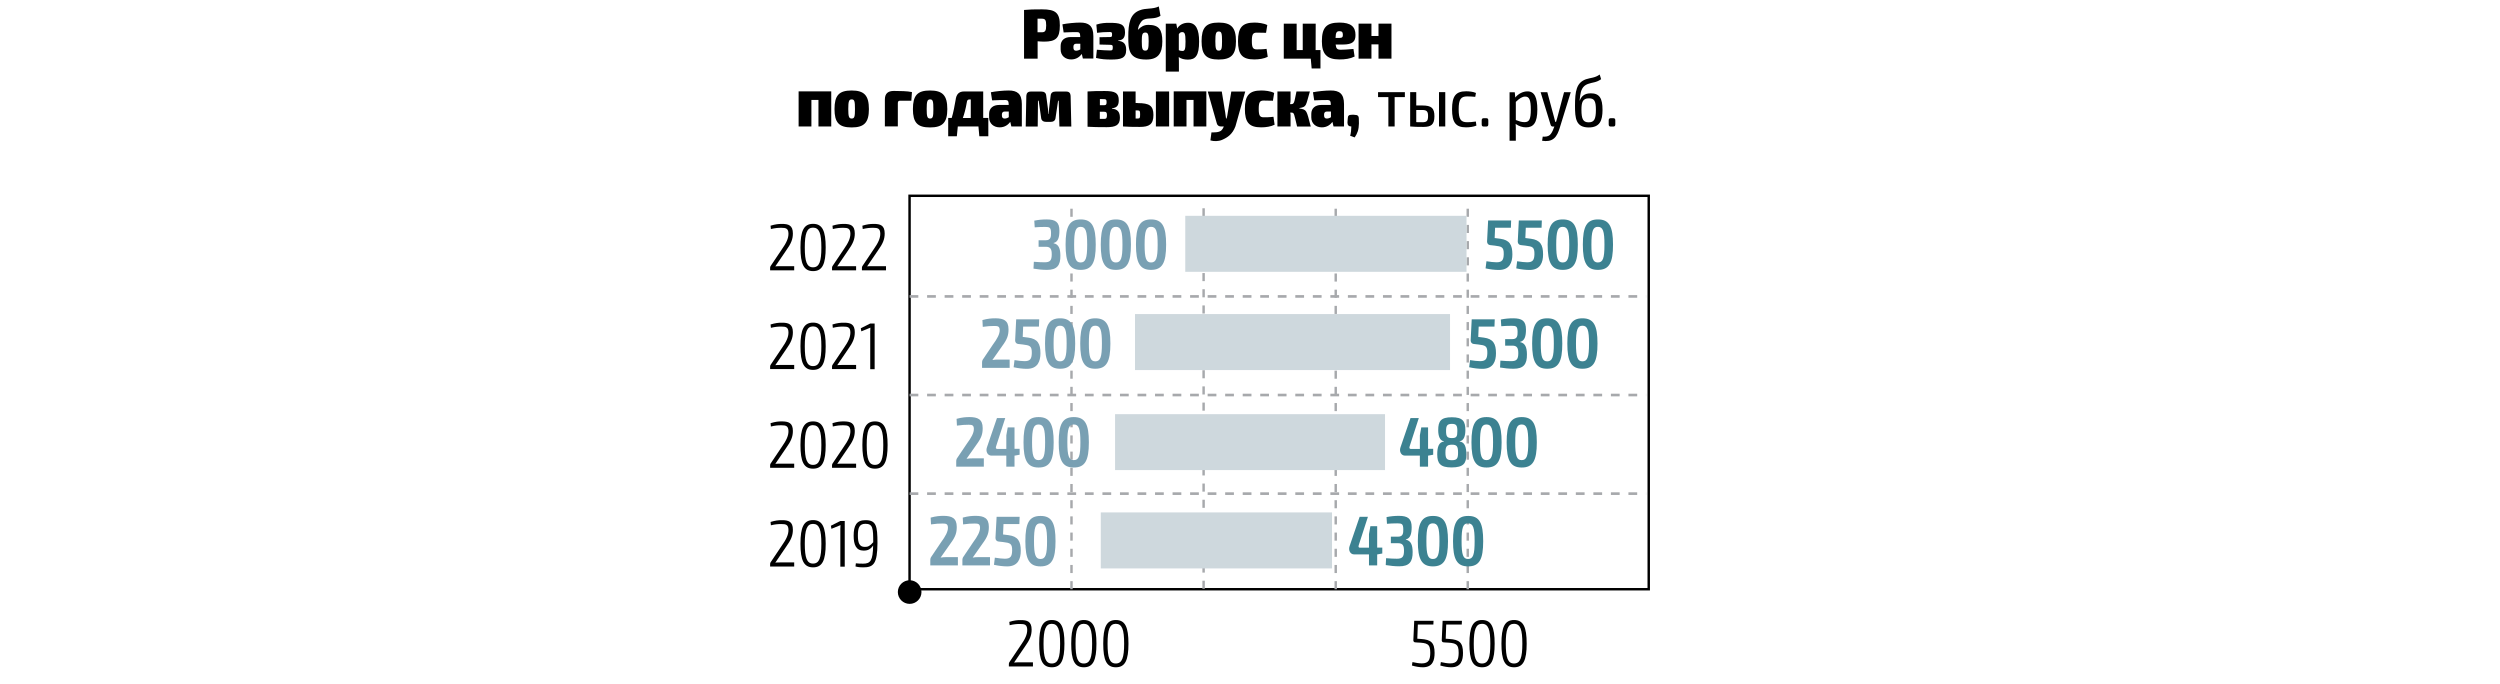 <?xml version="1.0" encoding="utf-8"?>
<!-- Generator: Adobe Illustrator 21.1.0, SVG Export Plug-In . SVG Version: 6.00 Build 0)  -->
<svg version="1.1" id="Слой_1" xmlns="http://www.w3.org/2000/svg" xmlns:xlink="http://www.w3.org/1999/xlink" x="0px" y="0px"
	 viewBox="0 0 283.46 77.57" style="enable-background:new 0 0 283.46 77.57;" xml:space="preserve">
<style type="text/css">
	.st0{fill:#FFFFFF;}
	.st1{fill:none;stroke:#000000;stroke-width:0.277;stroke-miterlimit:10;}
	.st2{fill:none;stroke:#A7A9AC;stroke-width:0.3;stroke-miterlimit:10;stroke-dasharray:0.994,0.994;}
	.st3{fill:none;stroke:#A7A9AC;stroke-width:0.277;stroke-miterlimit:10;stroke-dasharray:0.918,0.918;}
	.st4{fill:#CED8DD;}
	.st5{fill:#79A0B3;}
	.st6{fill:#3C8291;}
</style>
<g>
	<polygon class="st0" points="0,0 0,77.57 283.46,77.57 283.46,0 0,0 	"/>
	<rect x="103.13" y="22.2" class="st1" width="83.81" height="44.61"/>
	<path class="st2" d="M103.13,44.79h83.51 M103.13,33.61h83.51 M103.13,55.97h83.51"/>
	<path class="st3" d="M121.49,66.81V22.8 M166.42,66.81V22.8"/>
	<g>
		<path d="M89.9,26.47c0,0.67-0.21,1.16-0.77,1.94l-1.22,1.79c0.22-0.02,0.48-0.02,0.7-0.02h1.44v0.47h-2.73v-0.3
			c0-0.09,0.03-0.15,0.08-0.22l1.23-1.83c0.53-0.75,0.78-1.28,0.77-1.82c-0.01-0.59-0.31-0.65-0.8-0.65c-0.39,0-0.68,0.02-1.19,0.14
			l-0.04-0.38c0.57-0.17,0.89-0.2,1.26-0.2C89.41,25.38,89.9,25.55,89.9,26.47z"/>
		<path d="M93.62,28.06c0,1.87-0.37,2.68-1.43,2.68s-1.43-0.81-1.43-2.68s0.37-2.68,1.43-2.68S93.62,26.19,93.62,28.06z
			 M91.25,28.06c0,1.59,0.23,2.25,0.93,2.25c0.72,0,0.95-0.66,0.95-2.25s-0.23-2.25-0.95-2.25C91.49,25.81,91.25,26.47,91.25,28.06z
			"/>
		<path d="M96.92,26.47c0,0.67-0.21,1.16-0.77,1.94l-1.22,1.79c0.22-0.02,0.48-0.02,0.7-0.02h1.44v0.47h-2.73v-0.3
			c0-0.09,0.03-0.15,0.08-0.22l1.23-1.83c0.53-0.75,0.78-1.28,0.77-1.82c-0.01-0.59-0.31-0.65-0.8-0.65c-0.39,0-0.68,0.02-1.19,0.14
			l-0.04-0.38c0.57-0.17,0.89-0.2,1.26-0.2C96.43,25.38,96.92,25.55,96.92,26.47z"/>
		<path d="M100.31,26.47c0,0.67-0.21,1.16-0.77,1.94l-1.22,1.79c0.22-0.02,0.48-0.02,0.7-0.02h1.44v0.47h-2.73v-0.3
			c0-0.09,0.03-0.15,0.08-0.22l1.23-1.83c0.53-0.75,0.78-1.28,0.77-1.82c-0.01-0.59-0.31-0.65-0.8-0.65c-0.39,0-0.68,0.02-1.19,0.14
			l-0.04-0.38c0.57-0.17,0.89-0.2,1.26-0.2C99.82,25.38,100.31,25.55,100.31,26.47z"/>
	</g>
	<g>
		<path d="M89.9,37.67c0,0.67-0.21,1.16-0.77,1.94l-1.22,1.79c0.22-0.02,0.48-0.02,0.7-0.02h1.44v0.47h-2.73v-0.3
			c0-0.09,0.03-0.15,0.08-0.22l1.23-1.83c0.53-0.75,0.78-1.28,0.77-1.82c-0.01-0.59-0.31-0.65-0.8-0.65c-0.39,0-0.68,0.02-1.19,0.14
			l-0.04-0.38c0.57-0.17,0.89-0.2,1.26-0.2C89.41,36.58,89.9,36.75,89.9,37.67z"/>
		<path d="M93.62,39.26c0,1.87-0.37,2.68-1.43,2.68s-1.43-0.81-1.43-2.68s0.37-2.68,1.43-2.68S93.62,37.39,93.62,39.26z
			 M91.25,39.26c0,1.59,0.23,2.25,0.93,2.25c0.72,0,0.95-0.66,0.95-2.25s-0.23-2.25-0.95-2.25C91.49,37.01,91.25,37.67,91.25,39.26z
			"/>
		<path d="M96.92,37.67c0,0.67-0.21,1.16-0.77,1.94l-1.22,1.79c0.22-0.02,0.48-0.02,0.7-0.02h1.44v0.47h-2.73v-0.3
			c0-0.09,0.03-0.15,0.08-0.22l1.23-1.83c0.53-0.75,0.78-1.28,0.77-1.82c-0.01-0.59-0.31-0.65-0.8-0.65c-0.39,0-0.68,0.02-1.19,0.14
			l-0.04-0.38c0.57-0.17,0.89-0.2,1.26-0.2C96.43,36.58,96.92,36.75,96.92,37.67z"/>
		<path d="M98.67,41.85v-4.29c0-0.14,0.01-0.28,0.02-0.41l-1.03,0.42l-0.06-0.35l1.07-0.54h0.5v5.18H98.67z"/>
	</g>
	<g>
		<path d="M89.9,48.86c0,0.67-0.21,1.16-0.77,1.94l-1.22,1.79c0.22-0.02,0.48-0.02,0.7-0.02h1.44v0.47h-2.73v-0.3
			c0-0.09,0.03-0.15,0.08-0.22l1.23-1.83c0.53-0.75,0.78-1.28,0.77-1.82c-0.01-0.59-0.31-0.65-0.8-0.65c-0.39,0-0.68,0.02-1.19,0.14
			l-0.04-0.38c0.57-0.17,0.89-0.2,1.26-0.2C89.41,47.78,89.9,47.95,89.9,48.86z"/>
		<path d="M93.62,50.46c0,1.87-0.37,2.68-1.43,2.68s-1.43-0.81-1.43-2.68s0.37-2.68,1.43-2.68S93.62,48.59,93.62,50.46z
			 M91.25,50.46c0,1.59,0.23,2.25,0.93,2.25c0.72,0,0.95-0.66,0.95-2.25s-0.23-2.25-0.95-2.25C91.49,48.2,91.25,48.86,91.25,50.46z"
			/>
		<path d="M96.92,48.86c0,0.67-0.21,1.16-0.77,1.94l-1.22,1.79c0.22-0.02,0.48-0.02,0.7-0.02h1.44v0.47h-2.73v-0.3
			c0-0.09,0.03-0.15,0.08-0.22l1.23-1.83c0.53-0.75,0.78-1.28,0.77-1.82c-0.01-0.59-0.31-0.65-0.8-0.65c-0.39,0-0.68,0.02-1.19,0.14
			l-0.04-0.38c0.57-0.17,0.89-0.2,1.26-0.2C96.43,47.78,96.92,47.95,96.92,48.86z"/>
		<path d="M100.64,50.46c0,1.87-0.37,2.68-1.43,2.68s-1.43-0.81-1.43-2.68s0.37-2.68,1.43-2.68S100.64,48.59,100.64,50.46z
			 M98.27,50.46c0,1.59,0.23,2.25,0.93,2.25c0.72,0,0.95-0.66,0.95-2.25s-0.23-2.25-0.95-2.25C98.51,48.2,98.27,48.86,98.27,50.46z"
			/>
	</g>
	<g>
		<path d="M89.9,60.06c0,0.67-0.21,1.16-0.77,1.94l-1.22,1.79c0.22-0.02,0.48-0.02,0.7-0.02h1.44v0.47h-2.73v-0.3
			c0-0.09,0.03-0.15,0.08-0.22l1.23-1.83c0.53-0.75,0.78-1.28,0.77-1.82c-0.01-0.59-0.31-0.65-0.8-0.65c-0.39,0-0.68,0.02-1.19,0.14
			l-0.04-0.38c0.57-0.17,0.89-0.2,1.26-0.2C89.41,58.97,89.9,59.14,89.9,60.06z"/>
		<path d="M93.62,61.65c0,1.87-0.37,2.68-1.43,2.68s-1.43-0.81-1.43-2.68s0.37-2.68,1.43-2.68S93.62,59.78,93.62,61.65z
			 M91.25,61.65c0,1.59,0.23,2.25,0.93,2.25c0.72,0,0.95-0.66,0.95-2.25s-0.23-2.25-0.95-2.25C91.49,59.4,91.25,60.06,91.25,61.65z"
			/>
		<path d="M95.28,64.24v-4.29c0-0.14,0.01-0.28,0.02-0.41l-1.03,0.42l-0.06-0.35l1.07-0.54h0.5v5.18H95.28z"/>
		<path d="M99.49,61.58c-0.01,2.34-0.45,2.75-1.6,2.75c-0.19,0-0.53,0-0.89-0.1l0.04-0.36c0.29,0.03,0.43,0.04,0.83,0.04
			c0.82,0,1.1-0.33,1.13-2.06c-0.31,0.44-0.6,0.58-1.08,0.58c-0.86,0-1.13-0.67-1.13-1.69c0-1.14,0.32-1.76,1.32-1.76
			C99.34,58.97,99.49,59.6,99.49,61.58z M99.01,61.48c0-1.59-0.04-2.09-0.89-2.09c-0.71,0-0.85,0.5-0.85,1.34
			c0,0.82,0.17,1.28,0.78,1.28C98.41,62.02,98.65,61.9,99.01,61.48z"/>
	</g>
	<g>
		<path d="M116.97,71.39c0,0.67-0.21,1.16-0.77,1.94l-1.22,1.79c0.22-0.02,0.48-0.02,0.7-0.02h1.44v0.47h-2.73v-0.3
			c0-0.09,0.03-0.15,0.08-0.22l1.23-1.83c0.53-0.75,0.78-1.28,0.77-1.82c-0.01-0.59-0.31-0.65-0.8-0.65c-0.39,0-0.68,0.02-1.19,0.14
			l-0.04-0.38c0.57-0.17,0.89-0.2,1.26-0.2C116.48,70.3,116.97,70.47,116.97,71.39z"/>
		<path d="M120.69,72.98c0,1.87-0.37,2.68-1.43,2.68s-1.43-0.81-1.43-2.68s0.37-2.68,1.43-2.68S120.69,71.11,120.69,72.98z
			 M118.32,72.98c0,1.59,0.23,2.25,0.93,2.25c0.72,0,0.95-0.66,0.95-2.25s-0.23-2.25-0.95-2.25
			C118.56,70.73,118.32,71.39,118.32,72.98z"/>
		<path d="M124.32,72.98c0,1.87-0.37,2.68-1.43,2.68s-1.43-0.81-1.43-2.68s0.37-2.68,1.43-2.68S124.32,71.11,124.32,72.98z
			 M121.95,72.98c0,1.59,0.23,2.25,0.93,2.25c0.72,0,0.95-0.66,0.95-2.25s-0.23-2.25-0.95-2.25
			C122.19,70.73,121.95,71.39,121.95,72.98z"/>
		<path d="M127.95,72.98c0,1.87-0.37,2.68-1.43,2.68s-1.43-0.81-1.43-2.68s0.37-2.68,1.43-2.68S127.95,71.11,127.95,72.98z
			 M125.58,72.98c0,1.59,0.23,2.25,0.93,2.25c0.72,0,0.95-0.66,0.95-2.25s-0.23-2.25-0.95-2.25
			C125.82,70.73,125.58,71.39,125.58,72.98z"/>
	</g>
	<g>
		<path d="M160.76,70.81l-0.06,1.61l0.43,0.03c1.1,0.08,1.53,0.39,1.53,1.58c0,0.82-0.2,1.63-1.34,1.63c-0.34,0-0.79-0.07-1.23-0.2
			l0.06-0.39c0.38,0.09,0.78,0.15,1.06,0.15c0.8,0,0.95-0.45,0.96-1.19c0.01-1.07-0.38-1.13-1.47-1.18l-0.25-0.02
			c-0.11,0-0.2-0.1-0.2-0.23l0.1-2.21h2.19l-0.02,0.42H160.76z"/>
		<path d="M163.98,70.81l-0.06,1.61l0.43,0.03c1.1,0.08,1.53,0.39,1.53,1.58c0,0.82-0.2,1.63-1.34,1.63c-0.34,0-0.79-0.07-1.23-0.2
			l0.06-0.39c0.38,0.09,0.78,0.15,1.06,0.15c0.8,0,0.95-0.45,0.96-1.19c0.01-1.07-0.38-1.13-1.47-1.18l-0.25-0.02
			c-0.11,0-0.2-0.1-0.2-0.23l0.1-2.21h2.19l-0.02,0.42H163.98z"/>
		<path d="M169.47,72.98c0,1.87-0.37,2.68-1.43,2.68s-1.43-0.81-1.43-2.68s0.37-2.68,1.43-2.68S169.47,71.11,169.47,72.98z
			 M167.1,72.98c0,1.59,0.23,2.25,0.93,2.25c0.72,0,0.95-0.66,0.95-2.25s-0.22-2.25-0.95-2.25C167.34,70.73,167.1,71.39,167.1,72.98
			z"/>
		<path d="M173.1,72.98c0,1.87-0.37,2.68-1.43,2.68s-1.43-0.81-1.43-2.68s0.37-2.68,1.43-2.68S173.1,71.11,173.1,72.98z
			 M170.73,72.98c0,1.59,0.23,2.25,0.93,2.25c0.72,0,0.95-0.66,0.95-2.25s-0.22-2.25-0.95-2.25
			C170.97,70.73,170.73,71.39,170.73,72.98z"/>
	</g>
	<path d="M104.48,67.13c0-0.74-0.6-1.34-1.34-1.34c-0.74,0-1.34,0.6-1.34,1.34s0.6,1.34,1.34,1.34
		C103.88,68.47,104.48,67.87,104.48,67.13"/>
	<path class="st3" d="M151.45,66.81V22.8 M136.47,66.76V22.75"/>
	<polygon class="st4" points="128.69,41.96 128.69,35.61 164.41,35.61 164.41,41.96 128.69,41.96 	"/>
	<polygon class="st4" points="126.43,53.3 126.43,46.96 157.04,46.96 157.04,53.3 126.43,53.3 	"/>
	<polygon class="st4" points="151.03,64.45 151.03,58.1 124.81,58.1 124.81,64.45 151.03,64.45 	"/>
	<polygon class="st4" points="134.39,30.82 134.39,24.47 166.28,24.47 166.28,30.82 134.39,30.82 	"/>
	<g>
		<path d="M120.17,2.89c0,1.45-0.47,1.83-1.8,1.83c-0.24,0-0.49-0.02-0.72-0.04v1.97h-1.54V1.13c0.64-0.06,1.08-0.07,2.04-0.07
			C119.7,1.06,120.17,1.46,120.17,2.89z M118.12,3.66c0.38,0,0.5-0.17,0.5-0.77c0-0.62-0.1-0.77-0.5-0.77h-0.48v1.54H118.12z"/>
	</g>
	<g>
		<path d="M123.97,4.1v2.54h-1.19l-0.12-0.52c-0.24,0.31-0.61,0.62-1.21,0.62c-0.63,0-1.19-0.4-1.19-1.13v-0.4
			c0-0.64,0.45-1.01,1.14-1.01h1.08V4.09c-0.01-0.34-0.11-0.45-0.37-0.45c-0.4,0-0.93,0.01-1.51,0.04l-0.14-0.92
			c0.52-0.11,1.42-0.2,2.02-0.2C123.43,2.56,123.97,2.92,123.97,4.1z M122.49,5.6V4.96H122c-0.18,0-0.29,0.13-0.29,0.31v0.14
			c0,0.22,0.1,0.34,0.29,0.34C122.16,5.75,122.33,5.7,122.49,5.6z"/>
		<path d="M127.56,3.66c0,0.62-0.23,0.89-0.78,0.93v0.04c0.65,0.06,0.91,0.38,0.91,1.03c0,0.96-0.61,1.09-1.72,1.09
			c-0.57,0-1.11-0.03-1.7-0.18l0.1-0.93c0.6,0.05,1.13,0.08,1.5,0.08c0.24,0,0.3-0.03,0.3-0.34c0-0.26-0.04-0.29-0.31-0.3
			l-1.19-0.03V4.22l1.18-0.02c0.2,0,0.24-0.04,0.24-0.29c0-0.25-0.04-0.28-0.29-0.28c-0.5,0-0.98,0.03-1.41,0.09l-0.08-0.93
			c0.52-0.18,1.08-0.2,1.4-0.2C127,2.58,127.56,2.71,127.56,3.66z"/>
		<path d="M131.58,1.8c-0.69,0.42-1.34,0.19-1.85,0.41c-0.26,0.09-0.41,0.35-0.53,0.57c-0.13,0.21-0.13,0.39-0.18,0.59h0.02
			c0.33-0.35,0.68-0.55,1.17-0.55c1.19,0,1.58,0.54,1.58,1.88c0,1.37-0.49,2.05-1.83,2.05c-1.98,0-2.03-1.13-2.03-2.57
			c0-1.54,0.2-2.6,1.29-3.01c0.72-0.29,1.46-0.09,2.17-0.44L131.58,1.8z M129.46,4.68c0,0.86,0.07,1.06,0.4,1.06
			c0.3,0,0.38-0.2,0.38-1.06c0-0.82-0.08-0.99-0.39-0.99C129.52,3.7,129.46,3.92,129.46,4.68z"/>
		<path d="M135.96,4.7c0,1.61-0.41,2.06-1.27,2.06c-0.4,0-0.77-0.09-1.04-0.29c0.01,0.26,0.03,0.53,0.02,0.78v0.87h-1.49V2.68h1.19
			l0.11,0.56c0.19-0.37,0.65-0.66,1.23-0.66C135.61,2.58,135.96,3.36,135.96,4.7z M134.42,4.71c0-0.91-0.11-1.07-0.38-1.07
			c-0.2,0-0.29,0.1-0.38,0.24v1.81c0.1,0.05,0.22,0.09,0.4,0.09C134.33,5.78,134.42,5.63,134.42,4.71z"/>
		<path d="M140.14,4.67c0,1.52-0.53,2.08-1.96,2.08c-1.44,0-1.94-0.56-1.94-2.08c0-1.54,0.5-2.11,1.94-2.11
			C139.61,2.56,140.14,3.13,140.14,4.67z M137.8,4.67c0,0.87,0.08,1.07,0.39,1.07s0.37-0.2,0.37-1.07c0-0.9-0.06-1.1-0.37-1.1
			S137.8,3.78,137.8,4.67z"/>
		<path d="M143.69,2.84l-0.14,0.88c-0.45-0.01-0.77-0.02-1.05-0.02c-0.44,0-0.56,0.2-0.56,0.96c0,0.74,0.13,0.94,0.56,0.94
			c0.24,0,0.67,0,1.11-0.06l0.13,0.9c-0.41,0.21-0.98,0.3-1.52,0.3c-1.37,0-1.85-0.56-1.85-2.08c0-1.54,0.49-2.1,1.86-2.1
			C142.65,2.56,143.28,2.63,143.69,2.84z"/>
	</g>
	<g>
		<path d="M149.72,7.76h-1l-0.1-1.11h-3.06V2.68h1.46v3h0.69v-3h1.47l-0.01,3h0.55V7.76z"/>
		<path d="M153.46,5.55l0.13,0.86c-0.5,0.25-1.07,0.33-1.72,0.33c-1.46,0-1.99-0.65-1.99-2.06c0-1.57,0.52-2.12,1.99-2.12
			c1.31,0,1.82,0.48,1.82,1.4c0.01,0.74-0.31,1.09-1.45,1.09h-0.8c0.05,0.47,0.19,0.59,0.58,0.59
			C152.31,5.64,152.84,5.61,153.46,5.55z M151.43,4.3h0.43c0.34,0,0.4-0.11,0.4-0.35c0-0.32-0.13-0.41-0.35-0.41
			C151.57,3.52,151.45,3.65,151.43,4.3z"/>
		<path d="M157.77,6.65h-1.47V5.03h-0.8v1.62h-1.46V2.68h1.46v1.4h0.8v-1.4h1.47V6.65z"/>
	</g>
	<g>
		<path d="M94.25,14.34H92.8v-3.01H92v3.01h-1.45v-3.98h3.7V14.34z"/>
		<path d="M98.52,12.37c0,1.52-0.53,2.08-1.96,2.08c-1.44,0-1.94-0.56-1.94-2.08c0-1.54,0.5-2.11,1.94-2.11
			C97.99,10.26,98.52,10.82,98.52,12.37z M96.18,12.37c0,0.87,0.08,1.07,0.39,1.07s0.37-0.2,0.37-1.07c0-0.9-0.06-1.1-0.37-1.1
			S96.18,11.47,96.18,12.37z"/>
	</g>
	<g>
		<path d="M103.4,10.44l-0.07,0.98h-1.29c-0.17,0-0.24,0.08-0.24,0.3v2.61h-1.47v-3.03c0-0.68,0.33-0.99,1.02-0.99
			C102.05,10.32,102.87,10.32,103.4,10.44z"/>
		<path d="M107.41,12.37c0,1.52-0.53,2.08-1.96,2.08c-1.44,0-1.94-0.56-1.94-2.08c0-1.54,0.5-2.11,1.94-2.11
			C106.88,10.26,107.41,10.82,107.41,12.37z M105.07,12.37c0,0.87,0.08,1.07,0.39,1.07s0.37-0.2,0.37-1.07c0-0.9-0.06-1.1-0.37-1.1
			S105.07,11.47,105.07,12.37z"/>
		<path d="M112.05,15.45h-1.01l-0.1-1.11h-2.34l-0.11,1.11h-0.98v-2.08h0.4c0.2-0.67,0.32-1.34,0.44-2.03
			c0.08-0.65,0.37-0.97,0.96-0.97h2.17v3h0.58V15.45z M110.07,11.28h-0.19c-0.14,0-0.24,0.1-0.26,0.33
			c-0.13,0.75-0.28,1.3-0.45,1.77h0.9V11.28z"/>
		<path d="M115.86,11.8v2.54h-1.19l-0.12-0.52c-0.24,0.31-0.61,0.62-1.21,0.62c-0.63,0-1.19-0.4-1.19-1.13v-0.4
			c0-0.64,0.45-1.01,1.14-1.01h1.08v-0.11c-0.01-0.34-0.11-0.45-0.37-0.45c-0.4,0-0.93,0.01-1.51,0.04l-0.14-0.92
			c0.52-0.11,1.42-0.2,2.02-0.2C115.32,10.26,115.86,10.62,115.86,11.8z M114.38,13.29v-0.64h-0.49c-0.18,0-0.29,0.13-0.29,0.31
			v0.14c0,0.22,0.1,0.34,0.29,0.34C114.05,13.45,114.22,13.39,114.38,13.29z"/>
		<path d="M120.89,10.38c0.33,0,0.48,0.17,0.5,0.48l0.08,3.49h-1.35l-0.08-2.93h-0.07l-0.29,1.96c-0.03,0.29-0.24,0.44-0.55,0.44
			h-0.51c-0.32,0-0.54-0.15-0.57-0.44l-0.28-1.96h-0.08l-0.03,2.93h-1.36l0.07-3.49c0.02-0.31,0.18-0.48,0.51-0.48h1.19
			c0.31,0,0.52,0.14,0.55,0.44l0.2,1.51c0.03,0.2,0.02,0.38,0.03,0.59h0.04c0.03-0.2,0.03-0.4,0.06-0.59l0.18-1.51
			c0.03-0.3,0.24-0.44,0.56-0.44H120.89z"/>
	</g>
	<g>
		<path d="M126.08,12.32c0.67,0.06,0.9,0.41,0.9,1.04c0,0.82-0.47,1.06-1.51,1.06c-0.96,0-1.52-0.01-2.16-0.05v-4
			c0.57-0.04,1.1-0.05,1.96-0.05c1.18,0,1.58,0.23,1.58,1.05c0,0.57-0.2,0.86-0.77,0.9V12.32z M125.18,11.24l-0.47-0.01v0.7h0.47
			c0.24,0,0.29-0.09,0.29-0.36C125.47,11.3,125.4,11.24,125.18,11.24z M125.19,13.48c0.24,0,0.32-0.08,0.32-0.42
			c0-0.3-0.07-0.39-0.34-0.39h-0.47v0.81H125.19z"/>
		<path d="M128.99,11.69c1.35,0,1.79,0.3,1.79,1.35c0,1.06-0.48,1.35-1.55,1.35c-0.82,0-1.31-0.01-1.86-0.05h-0.04v-3.97h1.43v1.31
			H128.99z M128.99,13.44c0.25,0,0.28-0.06,0.28-0.46c0-0.37-0.02-0.46-0.28-0.46h-0.23v0.92H128.99z M132.56,14.34h-1.5v-3.97h1.5
			V14.34z"/>
		<path d="M136.78,14.34h-1.45v-3.01h-0.8v3.01h-1.45v-3.98h3.7V14.34z"/>
		<path d="M140.08,14.32c-0.33,0.89-0.89,1.27-1.52,1.54c-0.4,0.17-0.92,0.18-1.32,0.06l0.12-0.91c0.52,0.01,0.82-0.02,1.06-0.17
			c0.13-0.09,0.26-0.29,0.34-0.5h-0.33c-0.24,0-0.41-0.14-0.46-0.34l-1.03-3.62h1.59l0.39,2.39c0.03,0.22,0.06,0.44,0.09,0.66h0.07
			c0.06-0.22,0.11-0.48,0.13-0.66l0.4-2.39h1.58L140.08,14.32z"/>
	</g>
	<g>
		<path d="M144.47,10.54l-0.14,0.88c-0.45-0.01-0.77-0.02-1.05-0.02c-0.44,0-0.56,0.2-0.56,0.96c0,0.74,0.13,0.94,0.56,0.94
			c0.24,0,0.67,0,1.11-0.06l0.13,0.9c-0.41,0.21-0.98,0.3-1.52,0.3c-1.37,0-1.85-0.56-1.85-2.08c0-1.54,0.49-2.1,1.86-2.1
			C143.42,10.26,144.05,10.32,144.47,10.54z"/>
		<path d="M147.34,12.3c0.86,0.14,0.79,0.2,1.28,2.05h-1.55c-0.34-1.4-0.32-1.56-0.59-1.58h-0.19c0.03,0.11,0.04,0.22,0.04,0.32
			v1.25h-1.49v-3.97h1.49v0.94c0,0.16-0.02,0.34-0.06,0.5h0.06c0.45,0,0.39-0.13,0.67-1.44h1.52c-0.49,1.64-0.34,1.74-1.19,1.88
			V12.3z"/>
		<path d="M152.39,11.8v2.54h-1.19l-0.12-0.52c-0.24,0.31-0.61,0.62-1.21,0.62c-0.63,0-1.19-0.4-1.19-1.13v-0.4
			c0-0.64,0.45-1.01,1.13-1.01h1.08v-0.11c-0.01-0.34-0.11-0.45-0.37-0.45c-0.4,0-0.93,0.01-1.51,0.04l-0.14-0.92
			c0.52-0.11,1.42-0.2,2.02-0.2C151.85,10.26,152.39,10.62,152.39,11.8z M150.91,13.29v-0.64h-0.49c-0.18,0-0.29,0.13-0.29,0.31
			v0.14c0,0.22,0.1,0.34,0.29,0.34C150.58,13.45,150.75,13.39,150.91,13.29z"/>
		<path d="M153.55,13.02c0.38,0,0.52,0.1,0.52,0.47l0.01,0.51c-0.01,0.72-0.18,1.14-0.48,1.58l-0.51-0.18
			c0.09-0.34,0.12-0.69,0.13-1.06c-0.3,0-0.44-0.16-0.44-0.44l0.03-0.42c0.01-0.37,0.11-0.47,0.49-0.47H153.55z"/>
	</g>
	<g>
		<path d="M158.13,11.01v3.33h-0.71v-3.33h-1.17v-0.56h3.04v0.56H158.13z"/>
		<path d="M161.26,11.96c1.05,0,1.38,0.3,1.38,1.22c0,0.95-0.38,1.21-1.25,1.21c-0.69,0-1.03-0.01-1.48-0.05h-0.02v-3.89h0.69v1.51
			H161.26z M161.26,13.86c0.5,0,0.66-0.13,0.66-0.7c0-0.51-0.14-0.69-0.66-0.69h-0.68v1.38L161.26,13.86z M163.87,14.34h-0.71v-3.89
			h0.71V14.34z"/>
		<path d="M167.35,10.54l-0.08,0.44c-0.32-0.03-0.67-0.05-0.91-0.05c-0.72,0-0.97,0.33-0.97,1.46c0,1.14,0.24,1.47,0.97,1.47
			c0.2,0,0.63-0.02,0.98-0.08l0.06,0.46c-0.33,0.14-0.76,0.2-1.17,0.2c-1.16,0-1.59-0.54-1.59-2.05c0-1.5,0.43-2.04,1.6-2.04
			C166.55,10.35,167.02,10.39,167.35,10.54z"/>
		<path d="M168.49,13.4c0.19,0,0.26,0.06,0.26,0.26v0.43c0,0.19-0.07,0.26-0.26,0.26h-0.23c-0.19,0-0.26-0.06-0.26-0.26v-0.43
			c0-0.19,0.07-0.26,0.26-0.26H168.49z"/>
	</g>
	<g>
		<path d="M174.31,12.42c0,1.5-0.44,2.02-1.28,2.02c-0.41,0-0.82-0.13-1.18-0.39c0.02,0.26,0.02,0.5,0.02,0.78v1.13h-0.71v-5.5h0.59
			l0.06,0.6c0.33-0.43,0.88-0.7,1.37-0.7C173.99,10.35,174.31,11.06,174.31,12.42z M173.57,12.42c0-1.1-0.18-1.47-0.63-1.47
			c-0.34,0-0.64,0.19-1.07,0.6v2.06c0.37,0.14,0.64,0.24,0.97,0.24C173.38,13.85,173.57,13.56,173.57,12.42z"/>
	</g>
	<g>
		<path d="M176.83,14.56c-0.11,0.34-0.29,0.85-0.64,1.14c-0.37,0.3-0.81,0.34-1.34,0.26l0.07-0.47c0.29,0.02,0.59,0,0.8-0.18
			c0.18-0.16,0.34-0.46,0.45-0.79l0.07-0.17h-0.17c-0.12,0-0.21-0.06-0.25-0.18l-1.14-3.72h0.76l0.78,2.9
			c0.05,0.16,0.09,0.31,0.12,0.47h0.09c0.05-0.16,0.1-0.34,0.14-0.47l0.77-2.9h0.76L176.83,14.56z"/>
		<path d="M181.54,8.98c-0.56,0.4-0.95,0.34-1.5,0.54c-0.62,0.22-0.8,0.76-0.87,1.31c-0.04,0.25-0.06,0.46-0.07,0.57h0.02
			c0.16-0.39,0.43-0.82,1.25-0.82c0.97,0,1.33,0.54,1.33,1.88c0,1.23-0.32,1.99-1.56,1.99c-1.47,0-1.56-1.04-1.56-2.45
			c0-1.69,0.17-2.62,1.23-3.01c0.57-0.19,1.01-0.14,1.57-0.54L181.54,8.98z M179.31,12.45c0,1.08,0.21,1.42,0.82,1.42
			c0.61,0,0.82-0.33,0.82-1.42c0-1.01-0.19-1.3-0.78-1.3C179.44,11.14,179.31,11.61,179.31,12.45z"/>
		<path d="M182.89,13.4c0.19,0,0.26,0.06,0.26,0.26v0.43c0,0.19-0.07,0.26-0.26,0.26h-0.23c-0.19,0-0.26-0.06-0.26-0.26v-0.43
			c0-0.19,0.07-0.26,0.26-0.26H182.89z"/>
	</g>
	<g>
		<path class="st5" d="M120.12,26.16c0,0.74-0.14,1.27-0.66,1.39v0.03c0.58,0.12,0.76,0.6,0.77,1.38c0.02,1.14-0.39,1.64-1.52,1.64
			c-0.52,0-1.05-0.06-1.53-0.14l0.04-0.78c0.52,0.04,0.83,0.06,1.22,0.06c0.61,0,0.81-0.2,0.81-0.9c0-0.56-0.12-0.86-0.67-0.86
			h-0.82v-0.74h0.82c0.54,0,0.6-0.36,0.59-0.84c-0.01-0.6-0.15-0.67-0.67-0.67c-0.44,0-0.87,0.02-1.18,0.05l-0.05-0.76
			c0.48-0.1,0.94-0.14,1.4-0.14C119.68,24.88,120.12,25.18,120.12,26.16z"/>
		<path class="st5" d="M124.24,27.74c0,2.06-0.43,2.86-1.71,2.86c-1.27,0-1.71-0.8-1.71-2.86c0-2.06,0.44-2.86,1.71-2.86
			C123.81,24.88,124.24,25.68,124.24,27.74z M121.79,27.74c0,1.54,0.17,2.02,0.73,2.02c0.58,0,0.75-0.48,0.75-2.02
			c0-1.54-0.17-2.02-0.75-2.02C121.96,25.72,121.79,26.2,121.79,27.74z"/>
		<path class="st5" d="M128.23,27.74c0,2.06-0.43,2.86-1.71,2.86c-1.27,0-1.71-0.8-1.71-2.86c0-2.06,0.44-2.86,1.71-2.86
			C127.8,24.88,128.23,25.68,128.23,27.74z M125.79,27.74c0,1.54,0.17,2.02,0.73,2.02c0.58,0,0.75-0.48,0.75-2.02
			c0-1.54-0.17-2.02-0.75-2.02C125.95,25.72,125.79,26.2,125.79,27.74z"/>
		<path class="st5" d="M132.22,27.74c0,2.06-0.43,2.86-1.71,2.86c-1.27,0-1.71-0.8-1.71-2.86c0-2.06,0.44-2.86,1.71-2.86
			C131.79,24.88,132.22,25.68,132.22,27.74z M129.78,27.74c0,1.54,0.17,2.02,0.73,2.02c0.58,0,0.75-0.48,0.75-2.02
			c0-1.54-0.17-2.02-0.75-2.02C129.95,25.72,129.78,26.2,129.78,27.74z"/>
	</g>
	<g>
		<path class="st6" d="M169.52,25.81l-0.05,1.18l0.63,0.08c1.06,0.14,1.38,0.69,1.38,1.77c0,0.9-0.3,1.77-1.54,1.77
			c-0.42,0-0.97-0.06-1.5-0.18l0.1-0.81c0.42,0.07,0.84,0.12,1.14,0.12c0.66,0,0.8-0.29,0.82-0.9c0.02-0.84-0.23-0.89-1.02-0.99
			l-0.53-0.06c-0.2-0.02-0.34-0.18-0.34-0.41l0.12-2.38h2.61l-0.03,0.82H169.52z"/>
		<path class="st6" d="M173,25.81l-0.05,1.18l0.63,0.08c1.06,0.14,1.38,0.69,1.38,1.77c0,0.9-0.3,1.77-1.54,1.77
			c-0.42,0-0.97-0.06-1.5-0.18l0.1-0.81c0.42,0.07,0.84,0.12,1.14,0.12c0.66,0,0.8-0.29,0.82-0.9c0.02-0.84-0.23-0.89-1.02-0.99
			l-0.53-0.06c-0.2-0.02-0.34-0.18-0.34-0.41l0.12-2.38h2.61l-0.03,0.82H173z"/>
		<path class="st6" d="M178.9,27.74c0,2.06-0.43,2.86-1.71,2.86c-1.27,0-1.71-0.8-1.71-2.86c0-2.06,0.44-2.86,1.71-2.86
			C178.47,24.88,178.9,25.68,178.9,27.74z M176.45,27.74c0,1.54,0.17,2.02,0.73,2.02c0.58,0,0.75-0.48,0.75-2.02
			c0-1.54-0.17-2.02-0.75-2.02C176.62,25.72,176.45,26.2,176.45,27.74z"/>
		<path class="st6" d="M182.89,27.74c0,2.06-0.43,2.86-1.71,2.86c-1.27,0-1.71-0.8-1.71-2.86c0-2.06,0.44-2.86,1.71-2.86
			C182.46,24.88,182.89,25.68,182.89,27.74z M180.44,27.74c0,1.54,0.17,2.02,0.73,2.02c0.58,0,0.75-0.48,0.75-2.02
			c0-1.54-0.17-2.02-0.75-2.02C180.61,25.72,180.44,26.2,180.44,27.74z"/>
	</g>
	<g>
		<path class="st5" d="M114.35,37.34c0,0.66-0.13,1.11-0.72,1.9l-1.11,1.58c0.21-0.04,0.46-0.05,0.67-0.05h1.29v0.94h-3.13v-0.6
			c0-0.17,0.04-0.29,0.14-0.42l1.07-1.59c0.52-0.7,0.8-1.23,0.79-1.68c-0.01-0.41-0.2-0.46-0.59-0.46c-0.44,0-0.75,0.02-1.33,0.1
			l-0.04-0.77c0.62-0.17,1.04-0.2,1.49-0.2C113.77,36.1,114.35,36.31,114.35,37.34z"/>
		<path class="st5" d="M116.01,37.02l-0.05,1.18l0.63,0.08c1.06,0.14,1.38,0.69,1.38,1.77c0,0.9-0.3,1.77-1.54,1.77
			c-0.42,0-0.97-0.06-1.5-0.18l0.1-0.81c0.42,0.07,0.84,0.12,1.14,0.12c0.66,0,0.8-0.29,0.82-0.9c0.02-0.84-0.23-0.89-1.02-0.99
			l-0.53-0.06c-0.2-0.02-0.34-0.18-0.34-0.41l0.12-2.38h2.61l-0.03,0.82H116.01z"/>
		<path class="st5" d="M121.91,38.95c0,2.06-0.43,2.86-1.71,2.86c-1.27,0-1.71-0.8-1.71-2.86c0-2.06,0.44-2.86,1.71-2.86
			C121.48,36.09,121.91,36.89,121.91,38.95z M119.46,38.95c0,1.54,0.17,2.02,0.73,2.02c0.58,0,0.75-0.48,0.75-2.02
			c0-1.54-0.17-2.02-0.75-2.02C119.63,36.93,119.46,37.41,119.46,38.95z"/>
		<path class="st5" d="M125.9,38.95c0,2.06-0.43,2.86-1.71,2.86c-1.27,0-1.71-0.8-1.71-2.86c0-2.06,0.44-2.86,1.71-2.86
			C125.47,36.09,125.9,36.89,125.9,38.95z M123.46,38.95c0,1.54,0.17,2.02,0.73,2.02c0.58,0,0.75-0.48,0.75-2.02
			c0-1.54-0.17-2.02-0.75-2.02C123.62,36.93,123.46,37.41,123.46,38.95z"/>
	</g>
	<g>
		<path class="st6" d="M167.66,37.02l-0.05,1.18l0.63,0.08c1.06,0.14,1.38,0.69,1.38,1.77c0,0.9-0.3,1.77-1.54,1.77
			c-0.42,0-0.97-0.06-1.5-0.18l0.1-0.81c0.42,0.07,0.84,0.12,1.14,0.12c0.66,0,0.8-0.29,0.82-0.9c0.02-0.84-0.23-0.89-1.02-0.99
			l-0.53-0.06c-0.2-0.02-0.34-0.18-0.34-0.41l0.12-2.38h2.61l-0.03,0.82H167.66z"/>
		<path class="st6" d="M173.02,37.37c0,0.74-0.14,1.27-0.66,1.39v0.03c0.58,0.12,0.76,0.6,0.77,1.38c0.02,1.14-0.39,1.64-1.52,1.64
			c-0.52,0-1.05-0.06-1.53-0.14l0.04-0.78c0.52,0.04,0.83,0.06,1.22,0.06c0.61,0,0.81-0.2,0.81-0.9c0-0.56-0.12-0.86-0.67-0.86
			h-0.82v-0.74h0.82c0.54,0,0.6-0.36,0.59-0.84c-0.01-0.6-0.15-0.67-0.67-0.67c-0.44,0-0.87,0.02-1.18,0.05l-0.05-0.76
			c0.48-0.1,0.94-0.14,1.4-0.14C172.58,36.09,173.02,36.39,173.02,37.37z"/>
		<path class="st6" d="M177.14,38.95c0,2.06-0.43,2.86-1.71,2.86c-1.27,0-1.71-0.8-1.71-2.86c0-2.06,0.44-2.86,1.71-2.86
			C176.71,36.09,177.14,36.89,177.14,38.95z M174.7,38.95c0,1.54,0.17,2.02,0.73,2.02c0.58,0,0.75-0.48,0.75-2.02
			c0-1.54-0.17-2.02-0.75-2.02C174.86,36.93,174.7,37.41,174.7,38.95z"/>
		<path class="st6" d="M181.13,38.95c0,2.06-0.43,2.86-1.71,2.86c-1.27,0-1.71-0.8-1.71-2.86c0-2.06,0.44-2.86,1.71-2.86
			C180.7,36.09,181.13,36.89,181.13,38.95z M178.69,38.95c0,1.54,0.17,2.02,0.73,2.02c0.58,0,0.75-0.48,0.75-2.02
			c0-1.54-0.17-2.02-0.75-2.02C178.86,36.93,178.69,37.41,178.69,38.95z"/>
	</g>
	<g>
		<path class="st5" d="M111.42,48.54c0,0.66-0.13,1.11-0.72,1.9l-1.11,1.58c0.21-0.04,0.46-0.05,0.67-0.05h1.29v0.94h-3.13v-0.6
			c0-0.17,0.04-0.29,0.14-0.42l1.07-1.59c0.52-0.7,0.8-1.23,0.79-1.68c-0.01-0.41-0.2-0.46-0.59-0.46c-0.44,0-0.75,0.02-1.33,0.1
			l-0.04-0.77c0.62-0.17,1.04-0.2,1.49-0.2C110.84,47.3,111.42,47.52,111.42,48.54z"/>
	</g>
	<g>
		<path class="st5" d="M115.6,51.56l-0.54,0.1h-0.03v1.25h-0.93v-1.25h-1.69c-0.43,0-0.67-0.47-0.51-0.93l1.14-3.33h0.94l-1.04,3.21
			c-0.07,0.2,0,0.29,0.13,0.29h1.03v-1.54l0.16-0.9h0.77v2.43h0.58V51.56z"/>
		<path class="st5" d="M119.47,50.15c0,2.06-0.43,2.86-1.71,2.86c-1.27,0-1.71-0.8-1.71-2.86c0-2.06,0.44-2.86,1.71-2.86
			C119.04,47.29,119.47,48.09,119.47,50.15z M117.02,50.15c0,1.54,0.17,2.02,0.73,2.02c0.58,0,0.75-0.48,0.75-2.02
			c0-1.54-0.17-2.02-0.75-2.02C117.19,48.13,117.02,48.61,117.02,50.15z"/>
		<path class="st5" d="M123.46,50.15c0,2.06-0.43,2.86-1.71,2.86c-1.27,0-1.71-0.8-1.71-2.86c0-2.06,0.44-2.86,1.71-2.86
			C123.03,47.29,123.46,48.09,123.46,50.15z M121.02,50.15c0,1.54,0.17,2.02,0.73,2.02c0.58,0,0.75-0.48,0.75-2.02
			c0-1.54-0.17-2.02-0.75-2.02C121.18,48.13,121.02,48.61,121.02,50.15z"/>
	</g>
	<g>
		<path class="st6" d="M162.49,51.56l-0.54,0.1h-0.03v1.25h-0.93v-1.25h-1.69c-0.43,0-0.67-0.47-0.51-0.93l1.14-3.33h0.94
			l-1.04,3.21c-0.07,0.2,0,0.29,0.13,0.29h1.03v-1.54l0.16-0.9h0.77v2.43h0.58V51.56z"/>
		<path class="st6" d="M166.15,48.77c0,0.67-0.18,1.2-0.65,1.26v0.03c0.59,0.07,0.76,0.66,0.76,1.47c0,1.01-0.32,1.46-1.65,1.47
			c-1.3,0.01-1.65-0.46-1.65-1.47c0-0.82,0.16-1.4,0.76-1.47v-0.03c-0.46-0.06-0.65-0.59-0.65-1.26c0-1.02,0.3-1.46,1.54-1.46
			C165.86,47.31,166.15,47.76,166.15,48.77z M163.89,51.32c0,0.66,0.14,0.86,0.73,0.86c0.58,0,0.7-0.2,0.7-0.86
			c0-0.71-0.13-0.9-0.7-0.9C164.03,50.43,163.89,50.63,163.89,51.32z M163.96,48.87c0,0.63,0.13,0.8,0.66,0.8
			c0.54,0,0.62-0.18,0.62-0.8c0-0.62-0.11-0.81-0.63-0.81C164.09,48.07,163.96,48.25,163.96,48.87z"/>
		<path class="st6" d="M170.26,50.15c0,2.06-0.43,2.86-1.71,2.86c-1.27,0-1.71-0.8-1.71-2.86c0-2.06,0.44-2.86,1.71-2.86
			C169.83,47.29,170.26,48.09,170.26,50.15z M167.81,50.15c0,1.54,0.17,2.02,0.73,2.02c0.58,0,0.75-0.48,0.75-2.02
			c0-1.54-0.17-2.02-0.75-2.02C167.98,48.13,167.81,48.61,167.81,50.15z"/>
		<path class="st6" d="M174.25,50.15c0,2.06-0.43,2.86-1.71,2.86c-1.27,0-1.71-0.8-1.71-2.86c0-2.06,0.44-2.86,1.71-2.86
			C173.82,47.29,174.25,48.09,174.25,50.15z M171.8,50.15c0,1.54,0.17,2.02,0.73,2.02c0.58,0,0.75-0.48,0.75-2.02
			c0-1.54-0.17-2.02-0.75-2.02C171.97,48.13,171.8,48.61,171.8,50.15z"/>
	</g>
	<g>
		<path class="st5" d="M108.48,59.74c0,0.66-0.13,1.11-0.72,1.9l-1.11,1.58c0.21-0.04,0.46-0.05,0.67-0.05h1.29v0.94h-3.13v-0.6
			c0-0.17,0.04-0.29,0.14-0.42l1.07-1.59c0.52-0.7,0.8-1.23,0.79-1.68c-0.01-0.41-0.2-0.46-0.59-0.46c-0.44,0-0.75,0.02-1.33,0.1
			l-0.04-0.77c0.62-0.17,1.04-0.2,1.49-0.2C107.89,58.5,108.48,58.72,108.48,59.74z"/>
		<path class="st5" d="M112.12,59.74c0,0.66-0.13,1.11-0.72,1.9l-1.11,1.58c0.21-0.04,0.46-0.05,0.67-0.05h1.29v0.94h-3.13v-0.6
			c0-0.17,0.04-0.29,0.14-0.42l1.07-1.59c0.52-0.7,0.8-1.23,0.79-1.68c-0.01-0.41-0.2-0.46-0.59-0.46c-0.44,0-0.75,0.02-1.33,0.1
			l-0.04-0.77c0.62-0.17,1.04-0.2,1.49-0.2C111.54,58.5,112.12,58.72,112.12,59.74z"/>
		<path class="st5" d="M113.78,59.42l-0.05,1.18l0.63,0.08c1.06,0.14,1.38,0.69,1.38,1.77c0,0.9-0.3,1.77-1.54,1.77
			c-0.42,0-0.97-0.06-1.5-0.18l0.1-0.81c0.42,0.07,0.84,0.12,1.14,0.12c0.66,0,0.8-0.29,0.82-0.9c0.02-0.84-0.23-0.89-1.02-0.99
			l-0.53-0.06c-0.2-0.02-0.34-0.18-0.34-0.41L113,58.6h2.61l-0.03,0.82H113.78z"/>
		<path class="st5" d="M119.68,61.36c0,2.06-0.43,2.86-1.71,2.86c-1.27,0-1.71-0.8-1.71-2.86c0-2.06,0.44-2.86,1.71-2.86
			C119.25,58.49,119.68,59.29,119.68,61.36z M117.24,61.36c0,1.54,0.17,2.02,0.73,2.02c0.58,0,0.75-0.48,0.75-2.02
			c0-1.54-0.17-2.02-0.75-2.02C117.4,59.33,117.24,59.81,117.24,61.36z"/>
	</g>
	<g>
		<path class="st6" d="M156.72,62.76l-0.54,0.1h-0.03v1.25h-0.93v-1.25h-1.69c-0.43,0-0.67-0.47-0.51-0.93l1.14-3.33h0.94
			l-1.04,3.21c-0.07,0.2,0,0.29,0.13,0.29h1.03v-1.54l0.16-0.9h0.77v2.43h0.58V62.76z"/>
		<path class="st6" d="M160.06,59.77c0,0.74-0.14,1.27-0.66,1.39v0.03c0.58,0.12,0.76,0.6,0.77,1.38c0.02,1.14-0.39,1.64-1.52,1.64
			c-0.52,0-1.05-0.06-1.53-0.14l0.04-0.78c0.52,0.04,0.83,0.06,1.22,0.06c0.61,0,0.81-0.2,0.81-0.9c0-0.56-0.12-0.86-0.67-0.86
			h-0.82v-0.74h0.82c0.54,0,0.6-0.36,0.59-0.84c-0.01-0.6-0.15-0.67-0.67-0.67c-0.44,0-0.87,0.02-1.18,0.05l-0.05-0.76
			c0.48-0.1,0.94-0.14,1.4-0.14C159.62,58.49,160.06,58.8,160.06,59.77z"/>
		<path class="st6" d="M164.18,61.36c0,2.06-0.43,2.86-1.71,2.86c-1.27,0-1.71-0.8-1.71-2.86c0-2.06,0.44-2.86,1.71-2.86
			C163.75,58.49,164.18,59.29,164.18,61.36z M161.73,61.36c0,1.54,0.17,2.02,0.73,2.02c0.58,0,0.75-0.48,0.75-2.02
			c0-1.54-0.17-2.02-0.75-2.02C161.9,59.33,161.73,59.81,161.73,61.36z"/>
		<path class="st6" d="M168.17,61.36c0,2.06-0.43,2.86-1.71,2.86c-1.27,0-1.71-0.8-1.71-2.86c0-2.06,0.44-2.86,1.71-2.86
			C167.74,58.49,168.17,59.29,168.17,61.36z M165.72,61.36c0,1.54,0.17,2.02,0.73,2.02c0.58,0,0.75-0.48,0.75-2.02
			c0-1.54-0.17-2.02-0.75-2.02C165.89,59.33,165.72,59.81,165.72,61.36z"/>
	</g>
</g>
</svg>
